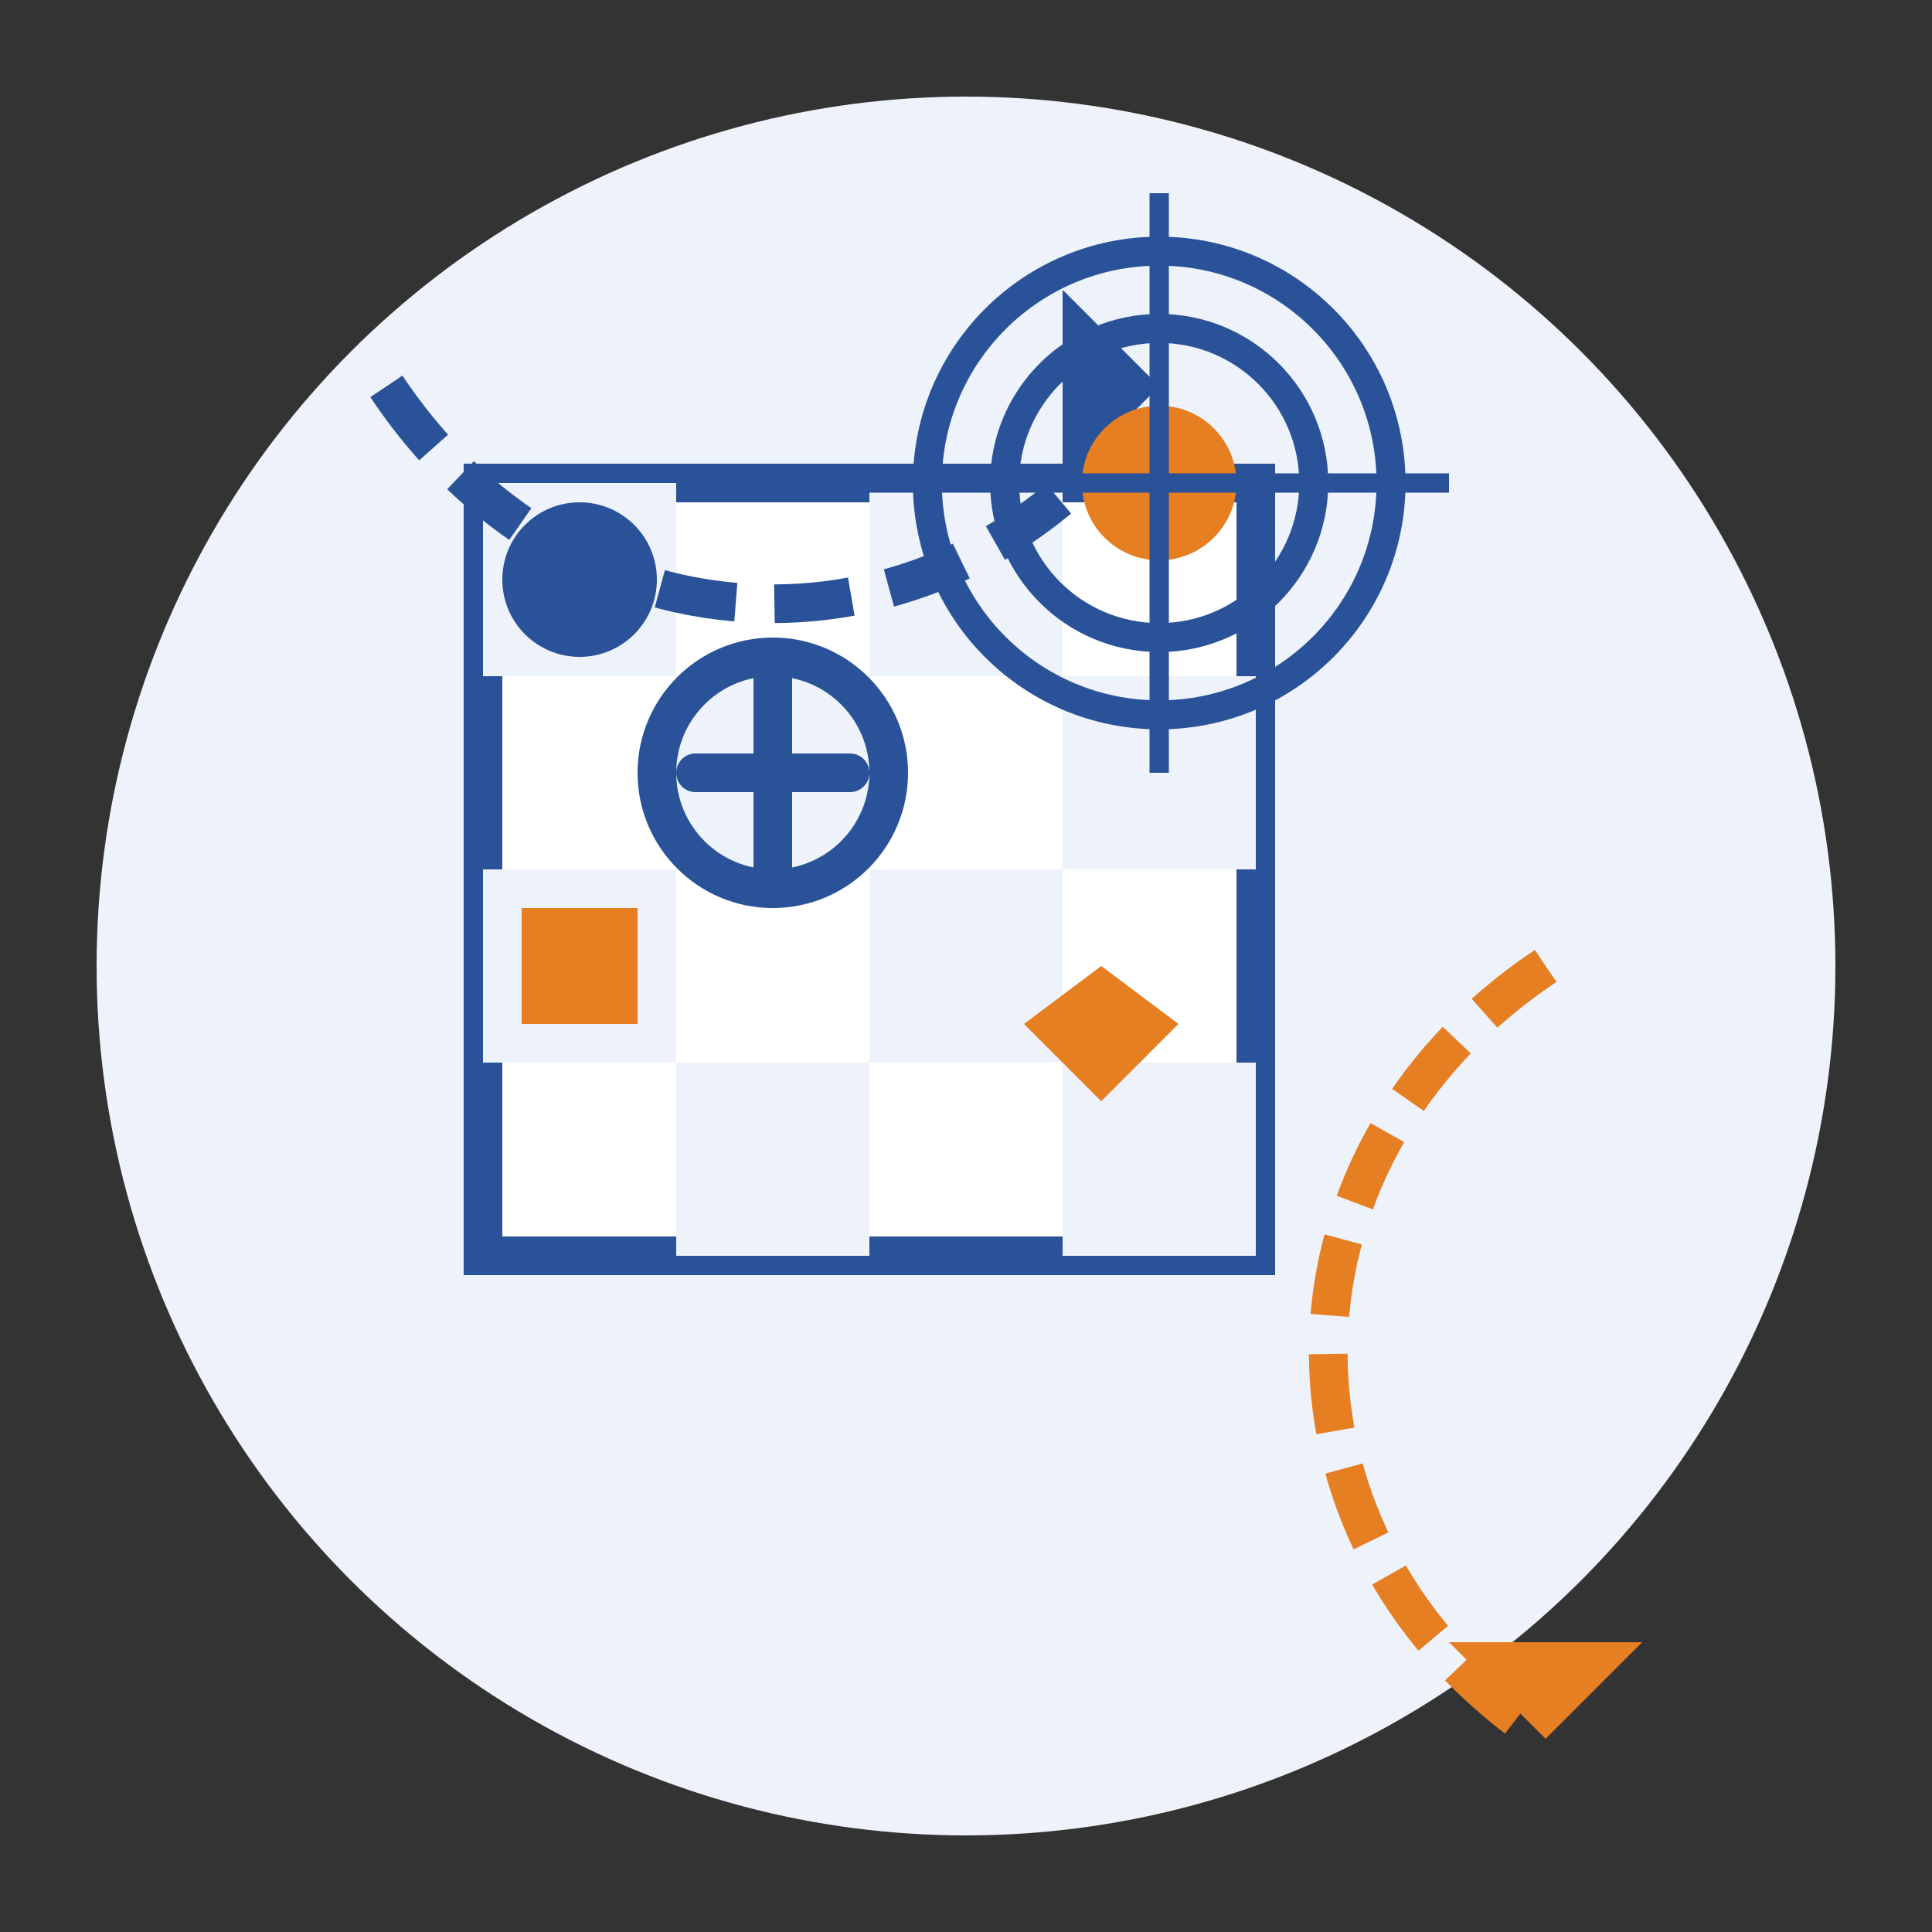 <svg xmlns="http://www.w3.org/2000/svg" viewBox="0 0 100 100" width="100" height="100">
  <rect x="0" y="0" width="100" height="100" fill="#333333" stroke="none"/>
  <!-- Background circle -->
  <circle cx="50" cy="50" r="45" fill="#eef2fa"/>
  
  <!-- Strategy development icon -->
  <g transform="translate(15, 15)">
    <!-- Chess board representing strategy -->
    <rect x="10" y="10" width="40" height="40" fill="#ffffff" stroke="#2a5298" stroke-width="2"/>
    
    <!-- Chess squares -->
    <rect x="10" y="10" width="10" height="10" fill="#eef2fa"/>
    <rect x="30" y="10" width="10" height="10" fill="#eef2fa"/>
    <rect x="20" y="20" width="10" height="10" fill="#eef2fa"/>
    <rect x="40" y="20" width="10" height="10" fill="#eef2fa"/>
    <rect x="10" y="30" width="10" height="10" fill="#eef2fa"/>
    <rect x="30" y="30" width="10" height="10" fill="#eef2fa"/>
    <rect x="20" y="40" width="10" height="10" fill="#eef2fa"/>
    <rect x="40" y="40" width="10" height="10" fill="#eef2fa"/>
    
    <!-- Chess pieces -->
    <!-- King (representing leadership) -->
    <g transform="translate(25, 25)">
      <path d="M0,-6 L0,6 M-4,0 L4,0" stroke="#2a5298" stroke-width="2" stroke-linecap="round"/>
      <circle cx="0" cy="0" r="6" fill="none" stroke="#2a5298" stroke-width="2"/>
    </g>
    
    <!-- Pawn -->
    <circle cx="15" cy="15" r="4" fill="#2a5298"/>
    
    <!-- Knight -->
    <path d="M42,35 L46,38 L42,42 L38,38 Z" fill="#e67e22"/>
    
    <!-- Rook -->
    <rect x="12" y="32" width="6" height="6" fill="#e67e22"/>
  </g>
  
  <!-- Strategic arrows -->
  <g transform="translate(20, 20)">
    <!-- Arrow 1 -->
    <path d="M0,0 C10,15 30,15 40,0" fill="none" stroke="#2a5298" stroke-width="2" stroke-dasharray="4 2"/>
    <polygon points="40,0 35,5 35,-5" fill="#2a5298"/>
    
    <!-- Arrow 2 -->
    <path d="M60,30 C45,40 45,60 60,70" fill="none" stroke="#e67e22" stroke-width="2" stroke-dasharray="4 2"/>
    <polygon points="60,70 55,65 65,65" fill="#e67e22"/>
  </g>
  
  <!-- Target icon representing goals -->
  <g transform="translate(60, 25)">
    <circle cx="0" cy="0" r="12" fill="none" stroke="#2a5298" stroke-width="1.5"/>
    <circle cx="0" cy="0" r="8" fill="none" stroke="#2a5298" stroke-width="1.5"/>
    <circle cx="0" cy="0" r="4" fill="#e67e22"/>
    <line x1="-15" y1="0" x2="15" y2="0" stroke="#2a5298" stroke-width="1"/>
    <line x1="0" y1="-15" x2="0" y2="15" stroke="#2a5298" stroke-width="1"/>
  </g>
</svg>
